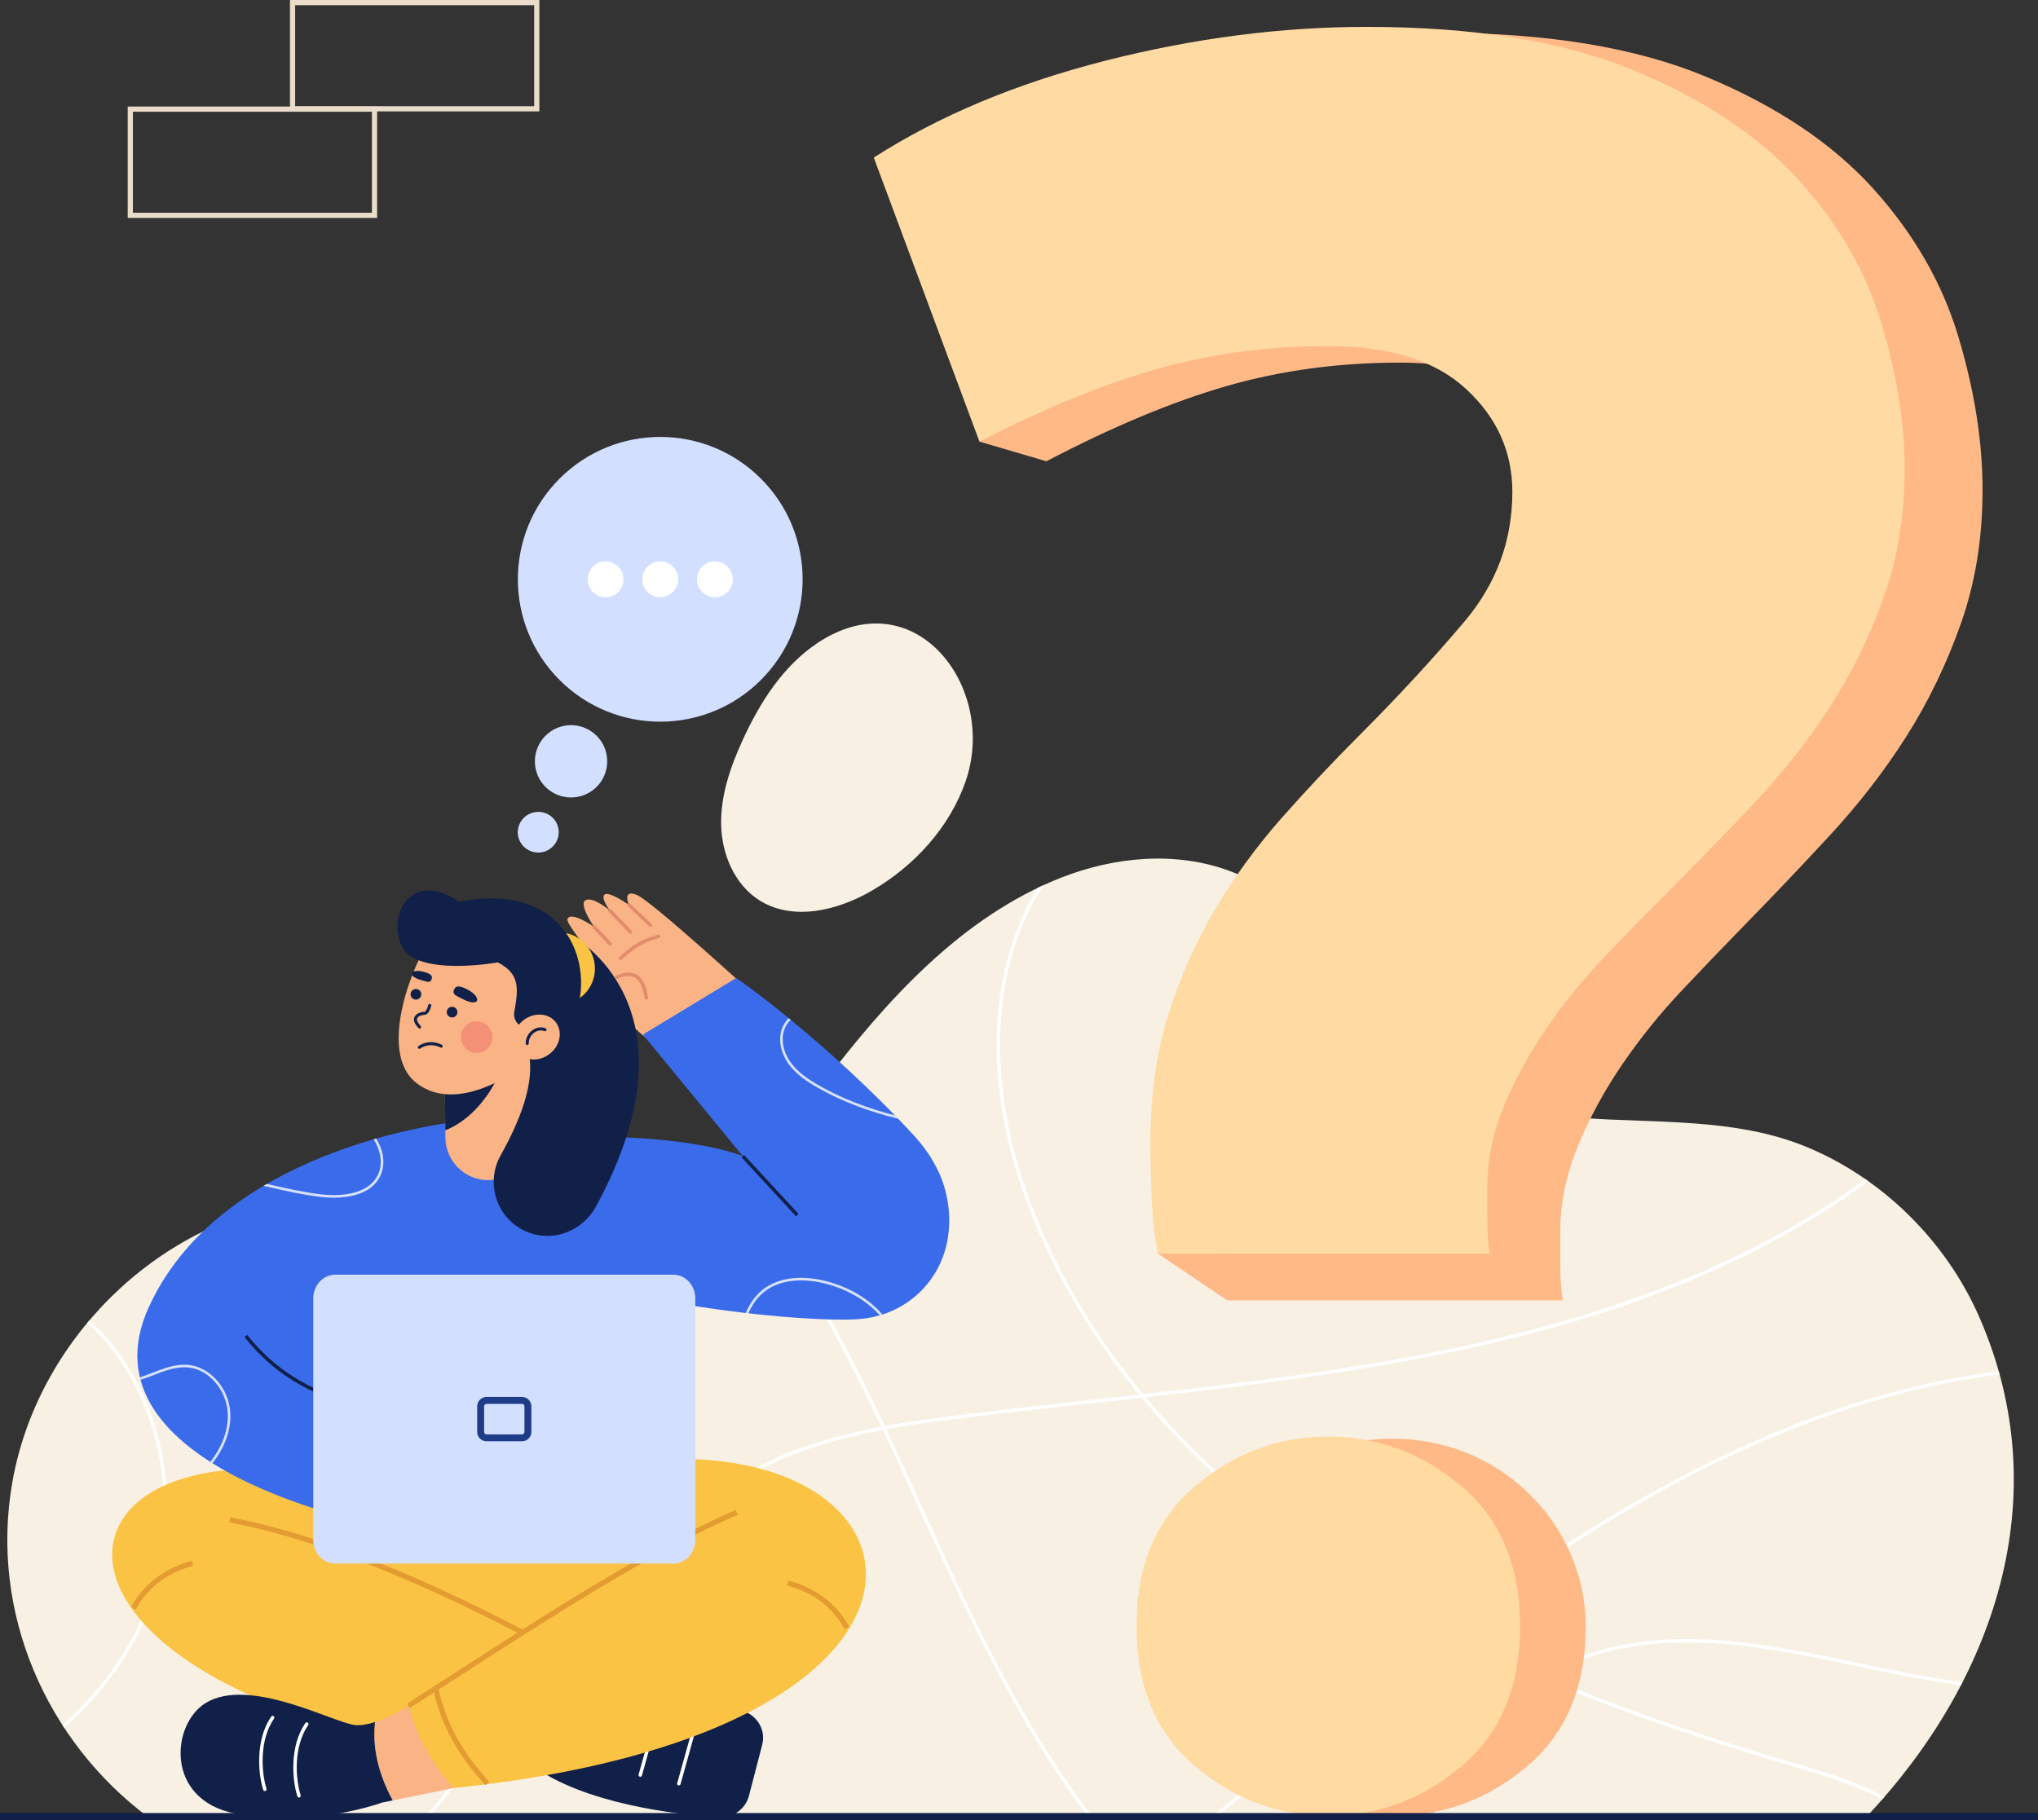 <svg width="543" height="485" viewBox="0 0 543 485" fill="none" xmlns="http://www.w3.org/2000/svg">
<rect x="0" y="0" width="543" height="485" fill="#333333" stroke="none"/>
<g clip-path="url(#clip0_29_1375)">
<path d="M527.278 350.803C518.398 330.603 501.341 313.744 480.855 305.449C459.517 296.808 435.014 299.951 412.538 297.059C393.016 294.546 378.934 285.831 367.275 270.336C356.107 255.489 346.092 239.047 327.835 232.179C313.406 226.751 297.002 228.258 282.661 233.911C256.238 244.332 236.278 266.485 219.469 288.558C204.123 308.711 191.606 330.776 163.219 331.494C134.814 332.213 107.773 316.01 79.176 320.303C41.379 325.978 9.897 357.447 3.302 394.908C-2.881 430.018 12.631 464.074 39.282 484.079H497.366C530.948 448.45 548.568 399.234 527.278 350.803Z" fill="#F7F0E3"/>
<path d="M113.178 484.079H114.438C123.189 474.457 130.046 462.787 134.401 449.831C141.454 428.86 141.159 406.851 133.565 387.858C129.729 378.259 124.187 369.316 118.826 360.664C113.391 351.89 107.772 342.818 103.959 333.097C102.382 329.077 101.217 324.762 100.517 320.358C100.2 320.318 99.883 320.285 99.57 320.244C100.274 324.806 101.472 329.276 103.104 333.432C106.947 343.231 112.592 352.34 118.049 361.147C123.388 369.762 128.908 378.676 132.714 388.197C140.227 406.987 140.518 428.772 133.532 449.536C129.121 462.655 122.12 474.435 113.181 484.079H113.178Z" fill="white"/>
<path d="M495.151 444.127C504.591 446.139 513.685 447.941 522.48 449.076C522.631 448.785 522.779 448.494 522.926 448.202C514.057 447.075 504.875 445.258 495.343 443.224C480.825 440.133 465.114 436.783 449.528 436.783C439.878 436.783 430.279 438.065 421.045 441.489C417.549 442.786 414.177 444.429 410.964 446.389C402.626 442.837 394.243 438.957 385.942 434.697C391.966 430.157 398.057 425.713 404.21 421.417C449.892 389.517 492.052 371.431 532.782 366.298C532.701 366 532.617 365.701 532.532 365.403C491.691 370.576 449.443 388.71 403.687 420.661C397.401 425.05 391.185 429.594 385.035 434.229C375.698 429.406 366.472 424.103 357.54 418.252C341.343 407.639 322.079 392.49 305.255 372.36C370.455 365.045 436.834 355.829 491.043 319.596C493.102 318.221 495.383 316.596 497.745 314.757C497.483 314.573 497.218 314.389 496.957 314.205C494.694 315.959 492.509 317.506 490.534 318.829C436.34 355.052 369.836 364.198 304.555 371.512C292.665 357.13 282.042 340.238 274.661 320.683C263.162 290.219 263.77 260.327 276.327 238.664C276.872 237.724 277.447 236.796 278.04 235.882C277.517 236.121 276.998 236.372 276.478 236.623C276.154 237.146 275.837 237.673 275.531 238.203C262.834 260.106 262.204 290.286 273.799 321.007C281.143 340.456 291.67 357.281 303.461 371.634C299.68 372.058 295.9 372.474 292.134 372.89C278.541 374.39 264.481 375.941 250.833 377.699C245.851 378.34 240.785 379.088 235.74 380.028C224.933 357.215 213.061 334.962 197.715 315.874C197.494 316.091 197.273 316.305 197.052 316.522C212.266 335.463 224.064 357.554 234.808 380.205C212.818 384.398 191.466 392.284 180.065 410.635C169.417 427.773 169.428 451.464 180.095 481.046C180.463 482.07 180.843 483.076 181.23 484.079H182.217C181.793 482.984 181.373 481.875 180.964 480.733C170.397 451.427 170.36 428.005 180.85 411.118C192.114 392.984 213.352 385.205 235.221 381.063C239.038 389.133 242.723 397.273 246.385 405.362L246.783 406.242C259.506 434.329 272.664 461.431 289.89 484.082H291.04C273.656 461.391 260.424 434.126 247.62 405.863L247.222 404.982C243.589 396.964 239.934 388.894 236.153 380.89C241.098 379.976 246.069 379.243 250.954 378.617C264.595 376.859 278.648 375.308 292.241 373.808C296.209 373.369 300.189 372.931 304.168 372.485C321.154 392.929 340.665 408.288 357.047 419.022C365.879 424.811 375.002 430.062 384.232 434.845C368.561 446.699 353.321 459.169 338.439 471.344C333.284 475.559 328.074 479.819 322.82 484.079H324.279C329.235 480.058 334.154 476.038 339.021 472.059C354.007 459.799 369.357 447.237 385.138 435.316C393.396 439.565 401.73 443.438 410.025 446.986C398.68 454.201 389.431 465.378 383.841 478.946C383.141 480.644 382.53 482.361 381.966 484.082H382.935C383.469 482.479 384.04 480.88 384.693 479.296C390.297 465.691 399.623 454.526 411.056 447.425C434.24 457.275 457.022 464.586 476.603 470.378L477.339 470.596C485.589 473.035 494.027 475.537 501.492 479.55C501.702 479.31 501.912 479.075 502.119 478.835C494.532 474.719 485.973 472.184 477.601 469.711L476.864 469.494C457.487 463.76 434.962 456.538 412.029 446.835C415.017 445.056 418.146 443.556 421.381 442.354C445.279 433.496 471.783 439.145 495.166 444.127H495.151Z" fill="white"/>
<path d="M41.592 384.454C45.66 401.11 43.847 419.096 36.611 433.802C31.872 443.434 25.03 452.157 16.603 459.644C16.769 459.906 16.942 460.164 17.111 460.422C25.675 452.835 32.628 443.987 37.436 434.207C44.765 419.309 46.603 401.095 42.484 384.233C39.267 371.059 32.797 359.901 23.854 351.828C23.655 352.063 23.456 352.299 23.261 352.535C32.053 360.483 38.416 371.476 41.589 384.454H41.592Z" fill="white"/>
<path d="M250.077 173.471C258.103 181.67 261.699 195.488 257.274 208.223C252.988 220.556 243.596 230.771 232.314 237.341C223.235 242.625 211.392 245.54 202.464 240.005C195.791 235.871 192.332 227.757 192.14 219.912C191.948 212.063 194.587 204.417 197.847 197.275C202.446 187.212 208.632 177.45 217.851 171.33C230.556 162.891 242.362 165.589 250.077 173.471Z" fill="#F7F0E3"/>
<path d="M143.705 29.686H77.256V0H143.705V29.686ZM78.638 28.304H142.323V1.382H78.638V28.304Z" fill="#E9DDCA"/>
<path d="M100.477 58.078H34.028V28.392H100.477V58.078ZM35.41 56.696H99.095V29.774H35.41V56.696Z" fill="#E9DDCA"/>
<path d="M521.784 89.709C517.48 75.401 509.912 62.264 499.079 50.255C488.224 38.246 473.419 28.33 454.664 20.488C435.909 12.647 412.081 8.726 383.178 8.726C360.12 8.726 336.623 11.836 312.683 18.056C288.722 24.299 267.937 33.175 250.31 44.713L273.258 107.717L260.958 117.681L278.796 122.925C296.401 113.709 312.444 107.017 326.917 102.85C341.368 98.704 356.726 96.629 373.009 96.629C389.291 96.629 401.583 100.55 409.943 108.392C418.304 116.255 422.475 125.696 422.475 136.784C422.475 150.168 418.171 162.044 409.612 172.432C401.008 182.819 391.52 193.318 381.126 203.93C373.911 211.3 366.896 218.913 360.12 226.755C353.347 234.618 347.345 243.023 342.161 252.037C336.954 261.028 332.783 270.716 329.629 281.103C326.453 291.491 324.887 303.139 324.887 316.051C324.887 320.219 324.975 325.175 325.219 330.945C325.259 332.01 325.314 333.046 325.377 334.07H308.516L326.917 346.514H416.388C415.924 343.743 415.703 340.519 415.703 336.826V328.513C415.703 320.672 417.291 312.945 420.445 305.328C423.599 297.711 427.571 290.456 432.317 283.517C437.059 276.6 442.357 270.019 448.245 263.803C454.115 257.56 459.764 251.679 465.191 246.137C472.406 238.767 479.863 230.93 487.542 222.613C495.221 214.3 502.016 205.555 507.885 196.317C513.755 187.079 518.608 177.053 522.447 166.193C526.286 155.356 528.228 143.479 528.228 130.545C528.228 117.611 526.065 104.025 521.784 89.717V89.709Z" fill="#FFB987"/>
<path d="M354.066 92.233C337.975 92.233 322.798 94.238 308.516 98.251C294.212 102.286 278.361 108.76 260.958 117.681L232.807 41.99C250.228 30.824 270.77 22.231 294.452 16.192C318.111 10.174 341.331 7.164 364.117 7.164C392.681 7.164 416.233 10.959 434.767 18.546C453.301 26.134 467.932 35.729 478.662 47.351C489.37 58.973 496.846 71.686 501.098 85.534C505.328 99.382 507.465 112.552 507.465 125.047C507.465 137.543 505.545 149.058 501.754 159.546C497.959 170.055 493.161 179.761 487.362 188.7C481.562 197.64 474.845 206.101 467.258 214.148C459.671 222.196 452.298 229.783 445.169 236.914C439.804 242.279 434.222 247.969 428.422 254.012C422.6 260.029 417.368 266.397 412.677 273.092C407.991 279.81 404.063 286.83 400.945 294.199C397.828 301.569 396.259 309.049 396.259 316.637V324.685C396.259 328.263 396.476 331.38 396.933 334.063H308.512C307.595 329.593 307.053 324.578 306.832 318.995C306.593 313.412 306.504 308.615 306.504 304.58C306.504 292.084 308.052 280.812 311.191 270.756C314.308 260.704 318.431 251.325 323.575 242.625C328.7 233.903 334.629 225.771 341.324 218.158C348.019 210.57 354.954 203.197 362.083 196.067C372.353 185.797 381.73 175.634 390.234 165.581C398.694 155.529 402.946 144.036 402.946 131.083C402.946 120.353 398.827 111.218 390.562 103.609C382.297 96.021 370.131 92.226 354.062 92.226L354.066 92.233Z" fill="#FFDAA2"/>
<path d="M422.508 433.363C422.508 449.496 417.287 461.943 406.841 470.725C396.399 479.524 384.593 483.906 371.413 483.906C358.233 483.906 346.413 479.524 335.97 470.725C325.543 461.943 320.322 449.496 320.322 433.363C320.322 417.231 325.543 404.802 335.97 396.002C352.047 382.434 375.831 379.413 394.652 388.934C411.355 397.384 422.508 414.545 422.508 433.363Z" fill="#FFB987"/>
<path d="M405.006 433.363C405.006 449.496 399.785 461.944 389.339 470.725C378.897 479.524 367.091 483.906 353.911 483.906C340.731 483.906 328.911 479.524 318.468 470.725C308.041 461.944 302.82 449.496 302.82 433.363C302.82 417.231 308.041 404.802 318.468 396.002C328.911 387.221 340.716 382.821 353.911 382.821C367.106 382.821 378.893 387.221 389.339 396.002C399.781 404.802 405.006 417.249 405.006 433.363Z" fill="#FFDAA1"/>
<path d="M153.923 212.353C159.154 211.372 162.598 206.337 161.618 201.106C160.637 195.876 155.602 192.43 150.372 193.411C145.141 194.392 141.696 199.427 142.677 204.658C143.658 209.889 148.693 213.334 153.923 212.353Z" fill="#D3DFFF"/>
<path d="M144.41 227.104C147.372 226.55 149.327 223.714 148.776 220.772C148.224 217.829 145.376 215.894 142.414 216.449C139.452 217.004 137.497 219.839 138.048 222.781C138.599 225.724 141.448 227.659 144.41 227.104Z" fill="#D3DFFF"/>
<path d="M202.738 181.205C217.554 166.389 217.554 142.366 202.738 127.55C187.923 112.734 163.902 112.734 149.087 127.55C134.271 142.366 134.271 166.389 149.087 181.205C163.902 196.021 187.923 196.021 202.738 181.205Z" fill="#D3DFFF"/>
<path d="M190.478 159.159C193.118 159.159 195.257 157.019 195.257 154.379C195.257 151.74 193.118 149.6 190.478 149.6C187.839 149.6 185.699 151.74 185.699 154.379C185.699 157.019 187.839 159.159 190.478 159.159Z" fill="white"/>
<path d="M175.913 159.159C178.552 159.159 180.692 157.019 180.692 154.379C180.692 151.74 178.552 149.6 175.913 149.6C173.273 149.6 171.134 151.74 171.134 154.379C171.134 157.019 173.273 159.159 175.913 159.159Z" fill="white"/>
<path d="M161.344 159.159C163.983 159.159 166.123 157.019 166.123 154.379C166.123 151.74 163.983 149.6 161.344 149.6C158.704 149.6 156.565 151.74 156.565 154.379C156.565 157.019 158.704 159.159 161.344 159.159Z" fill="white"/>
<path d="M203.087 464.914L199.542 478.581C198.618 482.144 195.172 484.554 191.359 484.292C179.737 483.504 155.588 480.655 141.727 470.437L145.665 450.741C164.722 449.665 182.541 450.727 197.973 455.919C201.838 457.219 204.071 461.092 203.08 464.91L203.087 464.914Z" fill="#102048"/>
<path d="M180.876 475.791C181.079 475.791 181.263 475.659 181.318 475.456L186.079 458.414C186.149 458.17 186.005 457.916 185.758 457.846C185.511 457.78 185.257 457.92 185.191 458.167L180.43 475.209C180.36 475.456 180.504 475.707 180.751 475.777C180.791 475.788 180.835 475.795 180.876 475.795V475.791Z" fill="white"/>
<path d="M170.592 473.488C170.795 473.488 170.979 473.355 171.034 473.153L175.795 456.11C175.865 455.867 175.721 455.613 175.474 455.543C175.228 455.473 174.973 455.616 174.907 455.863L170.146 472.906C170.076 473.153 170.22 473.403 170.467 473.473C170.507 473.484 170.552 473.492 170.592 473.492V473.488Z" fill="white"/>
<path d="M158.647 391.039L202.936 404.183L170.043 449.257L122.821 453.011L57.687 425.467L82.441 388.22L158.647 391.039Z" fill="#FBC343"/>
<path d="M104.04 397.299C6.772 368.505 -8.858 454.474 142.902 470.124C148.263 464.092 154.527 453.627 157.014 444.875L76.873 407.838L104.04 397.299Z" fill="#FBC343"/>
<path d="M99.909 458.911C104.46 457.456 108.819 454.578 108.819 454.578L124.449 459.482L120.868 476.488L104.629 479.786C99.681 470.736 99.394 463.307 99.909 458.911Z" fill="#F9B384"/>
<path d="M156.668 445.472L157.36 444.278C140.643 434.561 97.816 411.217 61.327 404.33L61.069 405.69C97.345 412.536 140.006 435.792 156.664 445.472H156.668Z" fill="#E49B31"/>
<path d="M158.646 391.039C249.182 373.823 272.631 460.838 120.868 476.488C115.506 470.456 111.306 463.329 108.819 454.577C132.132 438.979 158.197 424.151 186.76 410.027L158.643 391.039H158.646Z" fill="#FBC343"/>
<path d="M109.187 455.16C113.495 452.418 117.983 449.522 122.732 446.452C146.583 431.053 173.614 413.598 196.58 403.645L196.031 402.377C172.961 412.374 145.879 429.863 121.984 445.291C117.235 448.357 112.75 451.254 108.447 453.995L109.187 455.16Z" fill="#E49B31"/>
<path d="M225.07 434.182L226.278 433.515C222.881 427.361 217.435 423.212 210.099 421.181L209.73 422.511C216.794 424.468 221.812 428.286 225.07 434.182Z" fill="#E49B31"/>
<path d="M36.11 428.942C39.367 423.046 44.385 419.228 51.449 417.272L51.08 415.941C43.744 417.972 38.298 422.125 34.901 428.275L36.11 428.942Z" fill="#E49B31"/>
<path d="M129.346 475.721L130.356 474.778C123.112 467.021 118.664 458.833 116.756 449.743L115.403 450.026C117.364 459.368 121.925 467.773 129.342 475.721H129.346Z" fill="#E49B31"/>
<path d="M54.758 453.848C66.357 446.681 88.844 459.066 94.489 459.692C96.136 459.876 98.038 459.515 99.909 458.914C99.394 463.311 99.681 470.739 104.629 479.789L101.87 480.35C101.87 480.35 82.802 487.34 62.573 483.272C43.903 479.517 45.638 459.486 54.758 453.851V453.848Z" fill="#102048"/>
<path d="M70.568 477.287C70.613 477.287 70.66 477.28 70.708 477.265C70.952 477.188 71.084 476.93 71.011 476.687C69.632 472.324 69.032 463.738 73.022 457.971C73.166 457.761 73.115 457.473 72.904 457.33C72.695 457.186 72.407 457.238 72.263 457.448C68.085 463.487 68.697 472.427 70.13 476.963C70.193 477.158 70.373 477.284 70.568 477.284V477.287Z" fill="white"/>
<path d="M79.666 479.016C79.71 479.016 79.758 479.008 79.806 478.994C80.049 478.916 80.182 478.658 80.108 478.415C78.73 474.052 78.129 465.466 82.12 459.699C82.263 459.489 82.212 459.202 82.002 459.058C81.792 458.915 81.504 458.966 81.361 459.176C77.182 465.216 77.794 474.155 79.227 478.691C79.29 478.887 79.471 479.012 79.666 479.012V479.016Z" fill="white"/>
<path d="M174.663 278.848C174.663 278.848 151.863 259.458 152.707 255.773C153.311 253.138 159.77 257 159.77 257C159.77 257 150.713 246.251 151.174 244.947C151.995 242.614 158.263 246.963 158.263 246.963C158.263 246.963 154.029 240.868 156.052 239.873C158.075 238.878 162.489 242.636 162.489 242.636C162.489 242.636 159.91 239.254 161.122 238.366C162.335 237.478 167.559 241.129 167.559 241.129C167.559 241.129 165.684 236.862 169.667 238.48C173.65 240.098 201.587 265.737 201.587 265.737L174.663 278.848Z" fill="#F9B384"/>
<path d="M165.334 255.847C165.445 255.847 165.555 255.806 165.643 255.725C169.557 252.151 171.285 251.281 175.599 249.951C175.843 249.877 175.979 249.619 175.905 249.376C175.832 249.133 175.574 248.997 175.33 249.07C170.857 250.445 169.07 251.344 165.021 255.044C164.833 255.217 164.818 255.508 164.991 255.696C165.083 255.795 165.205 255.847 165.33 255.847H165.334Z" fill="#E28B6D"/>
<path d="M172.202 266.367C172.224 266.367 172.246 266.367 172.265 266.363C172.515 266.326 172.692 266.094 172.659 265.844C172.209 262.638 171.2 260.633 169.575 259.719C168.182 258.935 166.373 259.016 164.192 259.959C163.959 260.058 163.849 260.331 163.952 260.563C164.052 260.795 164.324 260.906 164.556 260.803C166.458 259.981 167.994 259.885 169.122 260.523C170.463 261.278 171.347 263.11 171.745 265.973C171.778 266.205 171.974 266.371 172.202 266.371V266.367Z" fill="#E28B6D"/>
<path d="M173.278 246.981C173.4 246.981 173.521 246.933 173.613 246.837C173.787 246.653 173.779 246.362 173.595 246.185L167.873 240.794C167.688 240.617 167.397 240.628 167.22 240.812C167.047 240.997 167.055 241.288 167.239 241.465L172.961 246.856C173.05 246.94 173.164 246.981 173.278 246.981Z" fill="#E28B6D"/>
<path d="M167.98 248.823C168.094 248.823 168.208 248.779 168.3 248.694C168.484 248.517 168.488 248.226 168.315 248.042L162.817 242.316C162.64 242.132 162.349 242.124 162.165 242.301C161.981 242.478 161.977 242.769 162.15 242.953L167.648 248.68C167.74 248.775 167.858 248.82 167.98 248.82V248.823Z" fill="#E28B6D"/>
<path d="M162.57 252.047C162.685 252.047 162.795 252.007 162.884 251.922C163.068 251.749 163.079 251.458 162.906 251.27L158.595 246.645C158.422 246.461 158.13 246.45 157.942 246.623C157.758 246.796 157.747 247.088 157.92 247.275L162.231 251.9C162.324 251.996 162.445 252.047 162.57 252.047Z" fill="#E28B6D"/>
<path d="M88.531 408.538L171.896 411.762L181.108 335.761C181.108 335.761 153.2 309.289 142.463 299.538L124.335 298.61C68.096 324.176 77.304 356.105 88.531 408.538Z" fill="#3A6BEA"/>
<path d="M124.335 298.61C124.335 298.61 59.993 304.111 39.709 348.198C19.86 391.337 101.427 406.696 101.427 406.696L124.335 298.61Z" fill="#3A6BEA"/>
<path d="M197.88 308.058L171.292 275.701L196.156 260.633C206.528 267.845 226.584 284.18 243.581 302.678C247.332 306.761 250.265 311.529 251.739 316.78C252.999 321.261 253.228 325.687 252.52 330.02C250.674 341.318 241.79 350.033 229.93 351.422C219.8 352.609 181.108 349.58 149.788 340.367L140.577 304.812C145.311 302.125 180.489 301.657 197.88 308.058Z" fill="#3A6BEA"/>
<g opacity="0.8">
<path d="M70.638 316.106C70.499 316.073 70.362 316.043 70.222 316.01C70.513 315.837 70.804 315.671 71.095 315.502C75.812 316.589 80.675 317.698 85.473 318.277C88.354 318.623 97.986 319.26 100.797 312.845C102.198 309.654 101.136 306.102 99.556 303.611C99.788 303.544 100.016 303.478 100.245 303.412C101.866 306.05 102.909 309.753 101.431 313.121C98.428 319.975 88.391 319.327 85.388 318.962C80.454 318.369 75.462 317.219 70.638 316.106Z" fill="white"/>
<path d="M40.612 365.827C43.685 364.64 46.861 363.409 50.2 363.726C56.055 364.279 61.066 370.072 61.371 376.635C61.578 381.112 59.868 385.803 56.611 389.926C56.416 389.804 56.22 389.679 56.025 389.554C59.212 385.545 60.885 380.994 60.682 376.664C60.395 370.429 55.664 364.931 50.137 364.412C46.965 364.117 43.998 365.256 40.863 366.468C39.743 366.899 38.604 367.338 37.447 367.706C37.388 367.485 37.329 367.26 37.278 367.035C38.405 366.674 39.518 366.247 40.616 365.823L40.612 365.827Z" fill="white"/>
<path d="M203.013 343.853C207.03 340.53 213.271 339.642 220.136 341.418C226.252 342.999 231.499 346.134 235.103 350.28C234.867 350.357 234.635 350.442 234.396 350.512C230.888 346.577 225.836 343.603 219.963 342.085C213.319 340.364 207.299 341.204 203.455 344.384C201.628 345.895 200.335 347.859 199.395 349.974C199.159 349.948 198.92 349.919 198.68 349.893C199.664 347.616 201.035 345.49 203.013 343.85V343.853Z" fill="white"/>
<path d="M239.329 298.157C231.802 296.285 224.458 293.658 217.682 289.755C215.121 288.281 212.232 286.402 210.198 283.642C208.036 280.705 207.317 277.208 208.275 274.29C208.651 273.144 209.318 272.138 210.151 271.334C210.327 271.478 210.504 271.626 210.681 271.769C209.904 272.51 209.281 273.442 208.931 274.507C208.043 277.216 208.721 280.477 210.751 283.233C212.708 285.89 215.526 287.721 218.025 289.158C224.414 292.84 231.326 295.386 238.427 297.225C238.729 297.534 239.027 297.847 239.326 298.157H239.329Z" fill="white"/>
</g>
<path d="M118.447 281.715L118.458 282.894L118.646 301.219L118.668 303.205C118.701 306.312 119.976 309.127 122.032 311.172C124.077 313.203 126.892 314.477 130.009 314.5C136.292 314.536 141.432 309.488 141.491 303.194L141.712 280.547L118.447 281.715Z" fill="#F9B384"/>
<path d="M118.458 282.894L118.646 301.219C128.83 297.074 133.023 286.048 133.023 286.048L118.461 282.894H118.458Z" fill="#102048"/>
<path d="M114.43 250.916C110.783 255.298 100.123 280.115 110.926 288.583C123.082 298.112 141.583 282.452 141.583 282.452L144.066 253.544L128.008 249.31L114.43 250.916Z" fill="#F9B384"/>
<path d="M152.246 249.324C152.246 249.324 187.866 267.904 158.823 321.456C155.094 328.336 146.83 331.335 139.762 327.982C132.179 324.382 129.309 315.118 133.428 307.804C138.178 299.365 142.765 288.495 140.805 280.41L152.246 249.328V249.324Z" fill="#102048"/>
<path d="M155.695 264.932C159.458 261.169 159.458 255.068 155.695 251.304C151.932 247.541 145.832 247.541 142.069 251.304C138.306 255.068 138.306 261.169 142.069 264.932C145.832 268.695 151.932 268.695 155.695 264.932Z" fill="#FBC343"/>
<path d="M137.028 269.695C138.071 263.685 138.705 259.561 132.629 256.462C132.629 256.462 111.217 260.357 107.131 252.276C103.045 244.199 109.272 231.449 122.312 240.304C155.695 233.782 160.172 265.026 150.05 275.439L140.061 273.906C138.049 273.597 136.682 271.696 137.028 269.691V269.695Z" fill="#102048"/>
<path d="M120.451 271.136C121.237 271.136 121.873 270.499 121.873 269.713C121.873 268.928 121.237 268.291 120.451 268.291C119.666 268.291 119.029 268.928 119.029 269.713C119.029 270.499 119.666 271.136 120.451 271.136Z" fill="#102048"/>
<path d="M110.816 266.39C111.601 266.39 112.238 265.753 112.238 264.967C112.238 264.182 111.601 263.545 110.816 263.545C110.03 263.545 109.394 264.182 109.394 264.967C109.394 265.753 110.03 266.39 110.816 266.39Z" fill="#102048"/>
<path d="M111.8 274.095C111.899 274.095 111.999 274.058 112.076 273.984C112.238 273.829 112.246 273.575 112.091 273.413C111.52 272.812 110.893 271.968 111.159 271.353C111.431 270.716 112.584 270.443 113.115 270.443C114.25 270.443 114.795 268.424 114.895 268.018C114.946 267.801 114.814 267.583 114.596 267.532C114.379 267.477 114.162 267.613 114.11 267.83C113.904 268.685 113.432 269.64 113.115 269.64C112.57 269.64 110.908 269.898 110.418 271.04C110.068 271.854 110.433 272.842 111.509 273.973C111.586 274.058 111.693 274.098 111.8 274.098V274.095Z" fill="#102048"/>
<path d="M111.73 279.493C111.807 279.493 111.884 279.471 111.954 279.423C114.633 277.614 117.341 279.132 117.367 279.147C117.559 279.257 117.806 279.191 117.916 278.999C118.027 278.808 117.96 278.561 117.769 278.45C117.64 278.376 114.596 276.67 111.501 278.756C111.317 278.881 111.269 279.132 111.394 279.316C111.472 279.43 111.601 279.493 111.73 279.493Z" fill="#102048"/>
<path d="M121.074 263.544C120.263 265.07 121.675 265.376 123.329 266.253C124.983 267.13 126.675 267.454 127.062 266.725C127.448 265.999 126.42 264.698 124.766 263.817C123.112 262.936 121.7 262.362 121.074 263.541V263.544Z" fill="#102048"/>
<path d="M115.046 260.796C114.688 262.155 113.675 261.562 112.201 261.175C110.727 260.788 109.534 260.048 109.703 259.399C109.873 258.751 111.206 258.537 112.684 258.924C114.158 259.311 115.326 259.746 115.05 260.799L115.046 260.796Z" fill="#102048"/>
<path opacity="0.4" d="M130.096 279.221C131.667 277.517 131.56 274.862 129.857 273.29C128.153 271.718 125.498 271.825 123.926 273.529C122.355 275.233 122.462 277.888 124.165 279.46C125.869 281.032 128.524 280.925 130.096 279.221Z" fill="#EB5D60"/>
<path d="M146.436 280.859C149.261 278.679 149.995 274.897 148.076 272.411C146.158 269.925 142.313 269.677 139.489 271.857C136.665 274.036 135.931 277.818 137.849 280.304C139.768 282.79 143.612 283.039 146.436 280.859Z" fill="#F9B384"/>
<path d="M140.462 278.476C140.683 278.476 140.864 278.295 140.864 278.074C140.864 276.884 141.443 275.786 142.415 275.13C143.244 274.57 144.236 274.441 145.065 274.776C145.271 274.857 145.507 274.761 145.591 274.555C145.676 274.349 145.577 274.113 145.37 274.028C144.294 273.589 143.023 273.748 141.969 274.459C140.776 275.262 140.061 276.611 140.061 278.07C140.061 278.291 140.241 278.472 140.462 278.472V278.476Z" fill="#102048"/>
<path d="M198.217 307.758L197.541 308.384L212.083 324.116L212.759 323.491L198.217 307.758Z" fill="#102048"/>
<path d="M95.768 375.355L96.037 374.475C85.451 371.247 75.174 367.389 65.863 355.741L65.144 356.316C74.621 368.166 85.038 372.083 95.768 375.355Z" fill="#102048"/>
<path d="M89.331 339.682H179.391C182.63 339.682 185.257 342.523 185.257 346.028V410.333C185.257 413.837 182.63 416.678 179.391 416.678H89.331C86.092 416.678 83.465 413.837 83.465 410.333V346.028C83.465 342.523 86.092 339.682 89.331 339.682Z" fill="#D3DFFF"/>
<path d="M129.604 374.114H139.114C139.457 374.114 139.733 374.412 139.733 374.785V381.572C139.733 381.941 139.457 382.243 139.114 382.243H129.604C129.261 382.243 128.985 381.944 128.985 381.572V374.785C128.985 374.416 129.261 374.114 129.604 374.114ZM129.604 372.271C128.248 372.271 127.143 373.399 127.143 374.785V381.572C127.143 382.958 128.248 384.085 129.604 384.085H139.114C140.47 384.085 141.576 382.958 141.576 381.572V374.785C141.576 373.399 140.47 372.271 139.114 372.271H129.604Z" fill="#1F3C88"/>
<path d="M543 483.158H0V485H543V483.158Z" fill="#102048"/>
</g>
<defs>
<clipPath id="clip0_29_1375">
<rect width="543" height="485" fill="white"/>
</clipPath>
</defs>
</svg>
